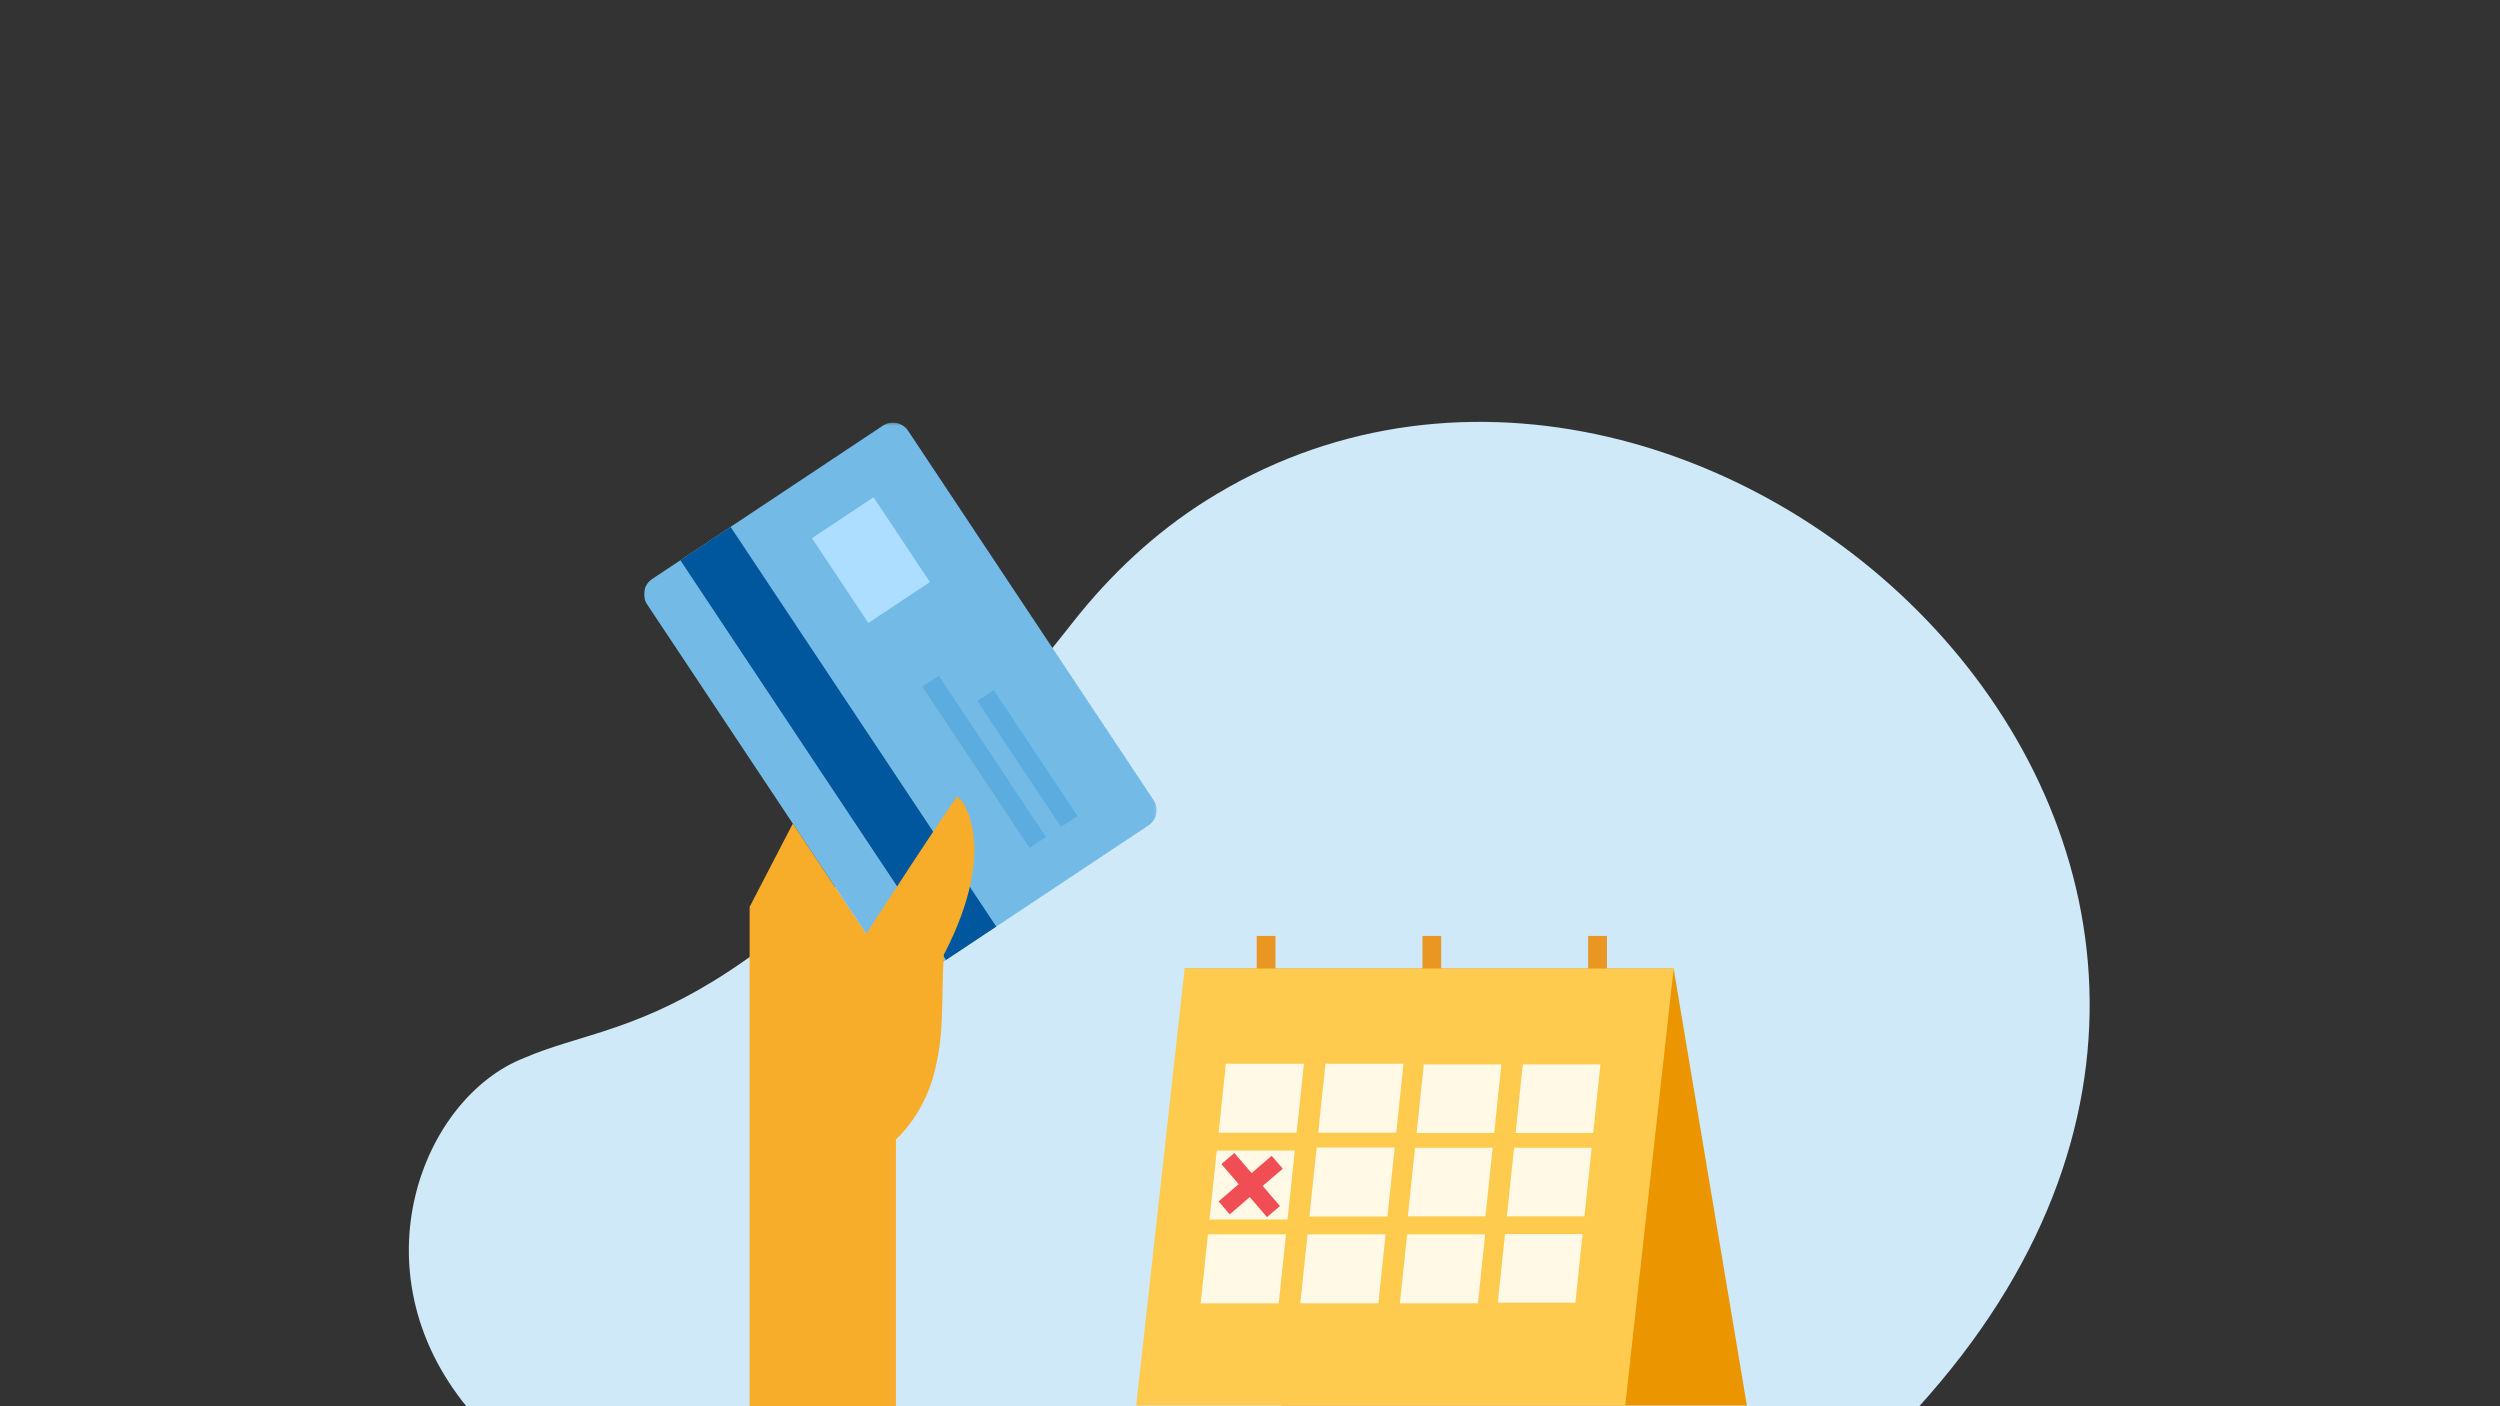 <?xml version="1.0" encoding="UTF-8"?>
<svg width="960px" height="540px" viewBox="0 0 960 540" version="1.1" xmlns="http://www.w3.org/2000/svg" xmlns:xlink="http://www.w3.org/1999/xlink">
    <rect x="0" y="0" width="960" height="540" fill="#333333" stroke="none"/>
    <!-- Generator: Sketch 64 (93537) - https://sketch.com -->
    <title>CMS_Article header image_Afterpay_960x540_FA</title>
    <desc>Created with Sketch.</desc>
    <defs>
        <polygon id="path-1" points="0 0.296 196.844 0.296 196.844 214.994 0 214.994"></polygon>
    </defs>
    <g id="CMS_Article-header-image_Afterpay_960x540" stroke="none" stroke-width="1" fill="none" fill-rule="evenodd">
        <g id="Group" transform="translate(157, 162)">
            <path d="M44.321,244.23 C5.227,259.484 -21.086,325.83 22.766,378.84 L579.231,378.84 C774.464,164.303 493.818,-87.98 306.152,30.197 C286.512,42.565 269.42,58.601 255.064,76.838 C127.836,238.46 84.634,226.901 44.321,244.23" id="Fill-1" fill="#CFE9F8"></path>
            <g id="Group-19" transform="translate(279.3, 197.4)">
                <polygon id="Fill-1" fill="#EA9623" points="173.553 13.148 180.76 13.148 180.76 0 173.553 0"></polygon>
                <polygon id="Fill-2" fill="#EA9623" points="109.921 13.148 117.12 13.148 117.12 0 109.921 0"></polygon>
                <polygon id="Fill-3" fill="#EA9623" points="46.275 13.148 53.489 13.148 53.489 0 46.275 0"></polygon>
                <polygon id="Fill-4" fill="#EB9600" points="18.601 12.519 55.801 180.33 234.505 180.33 206.376 12.519"></polygon>
                <polygon id="Fill-5" fill="#FFCB4F" points="18.601 12.519 0 180.33 187.775 180.33 206.376 12.519"></polygon>
                <polygon id="Fill-6" fill="#FFF9E6" points="61.622 75.573 31.651 75.573 34.436 49.077 64.407 49.077"></polygon>
                <polygon id="Fill-7" fill="#FFF9E6" points="99.868 75.573 69.897 75.573 72.682 49.077 102.653 49.077"></polygon>
                <polygon id="Fill-8" fill="#FFF9E6" points="137.467 75.684 107.667 75.684 110.437 49.339 140.236 49.339"></polygon>
                <polygon id="Fill-9" fill="#FFF9E6" points="175.494 75.684 145.696 75.684 148.464 49.339 178.264 49.339"></polygon>
                <polygon id="Fill-10" fill="#FFF9E6" points="58.118 108.911 28.147 108.911 30.932 82.415 60.903 82.415"></polygon>
                <polygon id="Fill-11" fill="#FFF9E6" points="96.487 107.745 66.516 107.745 69.301 81.248 99.272 81.248"></polygon>
                <polygon id="Fill-12" fill="#FFF9E6" points="134.105 107.672 104.305 107.672 107.075 81.327 136.875 81.327"></polygon>
                <polygon id="Fill-13" fill="#FFF9E6" points="172.132 107.672 142.334 107.672 145.102 81.327 174.902 81.327"></polygon>
                <polygon id="Fill-14" fill="#FFF9E6" points="54.737 141.082 24.766 141.082 27.551 114.586 57.522 114.586"></polygon>
                <polygon id="Fill-15" fill="#FFF9E6" points="92.983 141.082 63.012 141.082 65.797 114.586 95.768 114.586"></polygon>
                <polygon id="Fill-16" fill="#FFF9E6" points="131.228 141.082 101.257 141.082 104.042 114.586 134.013 114.586"></polygon>
                <polygon id="Fill-17" fill="#FFF9E6" points="168.648 140.82 138.85 140.82 141.618 114.475 171.418 114.475"></polygon>
                <polygon id="Fill-18" fill="#F04E54" points="37.689 83.349 32.734 87.607 39.36 95.315 31.652 101.939 35.91 106.892 43.616 100.268 50.24 107.976 55.195 103.719 48.571 96.01 56.278 89.386 52.021 84.433 44.313 91.057"></polygon>
            </g>
            <g id="Group-11" transform="translate(90.3, 0)">
                <g id="Group-3">
                    <mask id="mask-2" fill="white">
                        <use xlink:href="#path-1"></use>
                    </mask>
                    <g id="Clip-2"></g>
                    <path d="M95.428,211.863 L1.173,70.055 C-0.971,66.829 -0.094,62.477 3.131,60.333 L91.694,1.469 C94.92,-0.674 99.271,0.202 101.416,3.427 L195.67,145.235 C197.815,148.46 196.938,152.812 193.712,154.956 L105.149,213.82 C101.924,215.966 97.572,215.089 95.428,211.863" id="Fill-1" fill="#73BAE6" mask="url(#mask-2)"></path>
                </g>
                <polygon id="Fill-4" fill="#00579D" points="115.974 206.627 13.963 53.148 33.248 40.329 135.261 193.808"></polygon>
                <polygon id="Fill-6" fill="#AEDEFF" points="86.145 77.209 64.507 44.657 88.141 28.947 109.778 61.501"></polygon>
                <polygon id="Fill-8" fill="#5CACDF" points="160.173 155.554 128.019 107.177 134.319 102.99 166.473 151.365"></polygon>
                <polygon id="Fill-10" fill="#5CACDF" points="148.062 163.603 106.888 101.656 113.189 97.469 154.362 159.416"></polygon>
                <path d="M96.745,275.501 L96.745,398.038 C80.48,413.906 61.359,426.551 40.556,435.267 L40.556,186.254 L57.141,154.259 L85.297,196.62 C85.297,196.62 118.326,145.723 120.312,143.94 C121.071,143.261 137.525,161.477 115.112,204.656 C114.029,224.365 115.524,235.098 111.162,251.019 C106.797,266.936 96.745,275.501 96.745,275.501" id="Fill-12" fill="#F7AD2A"></path>
            </g>
        </g>
    </g>
</svg>